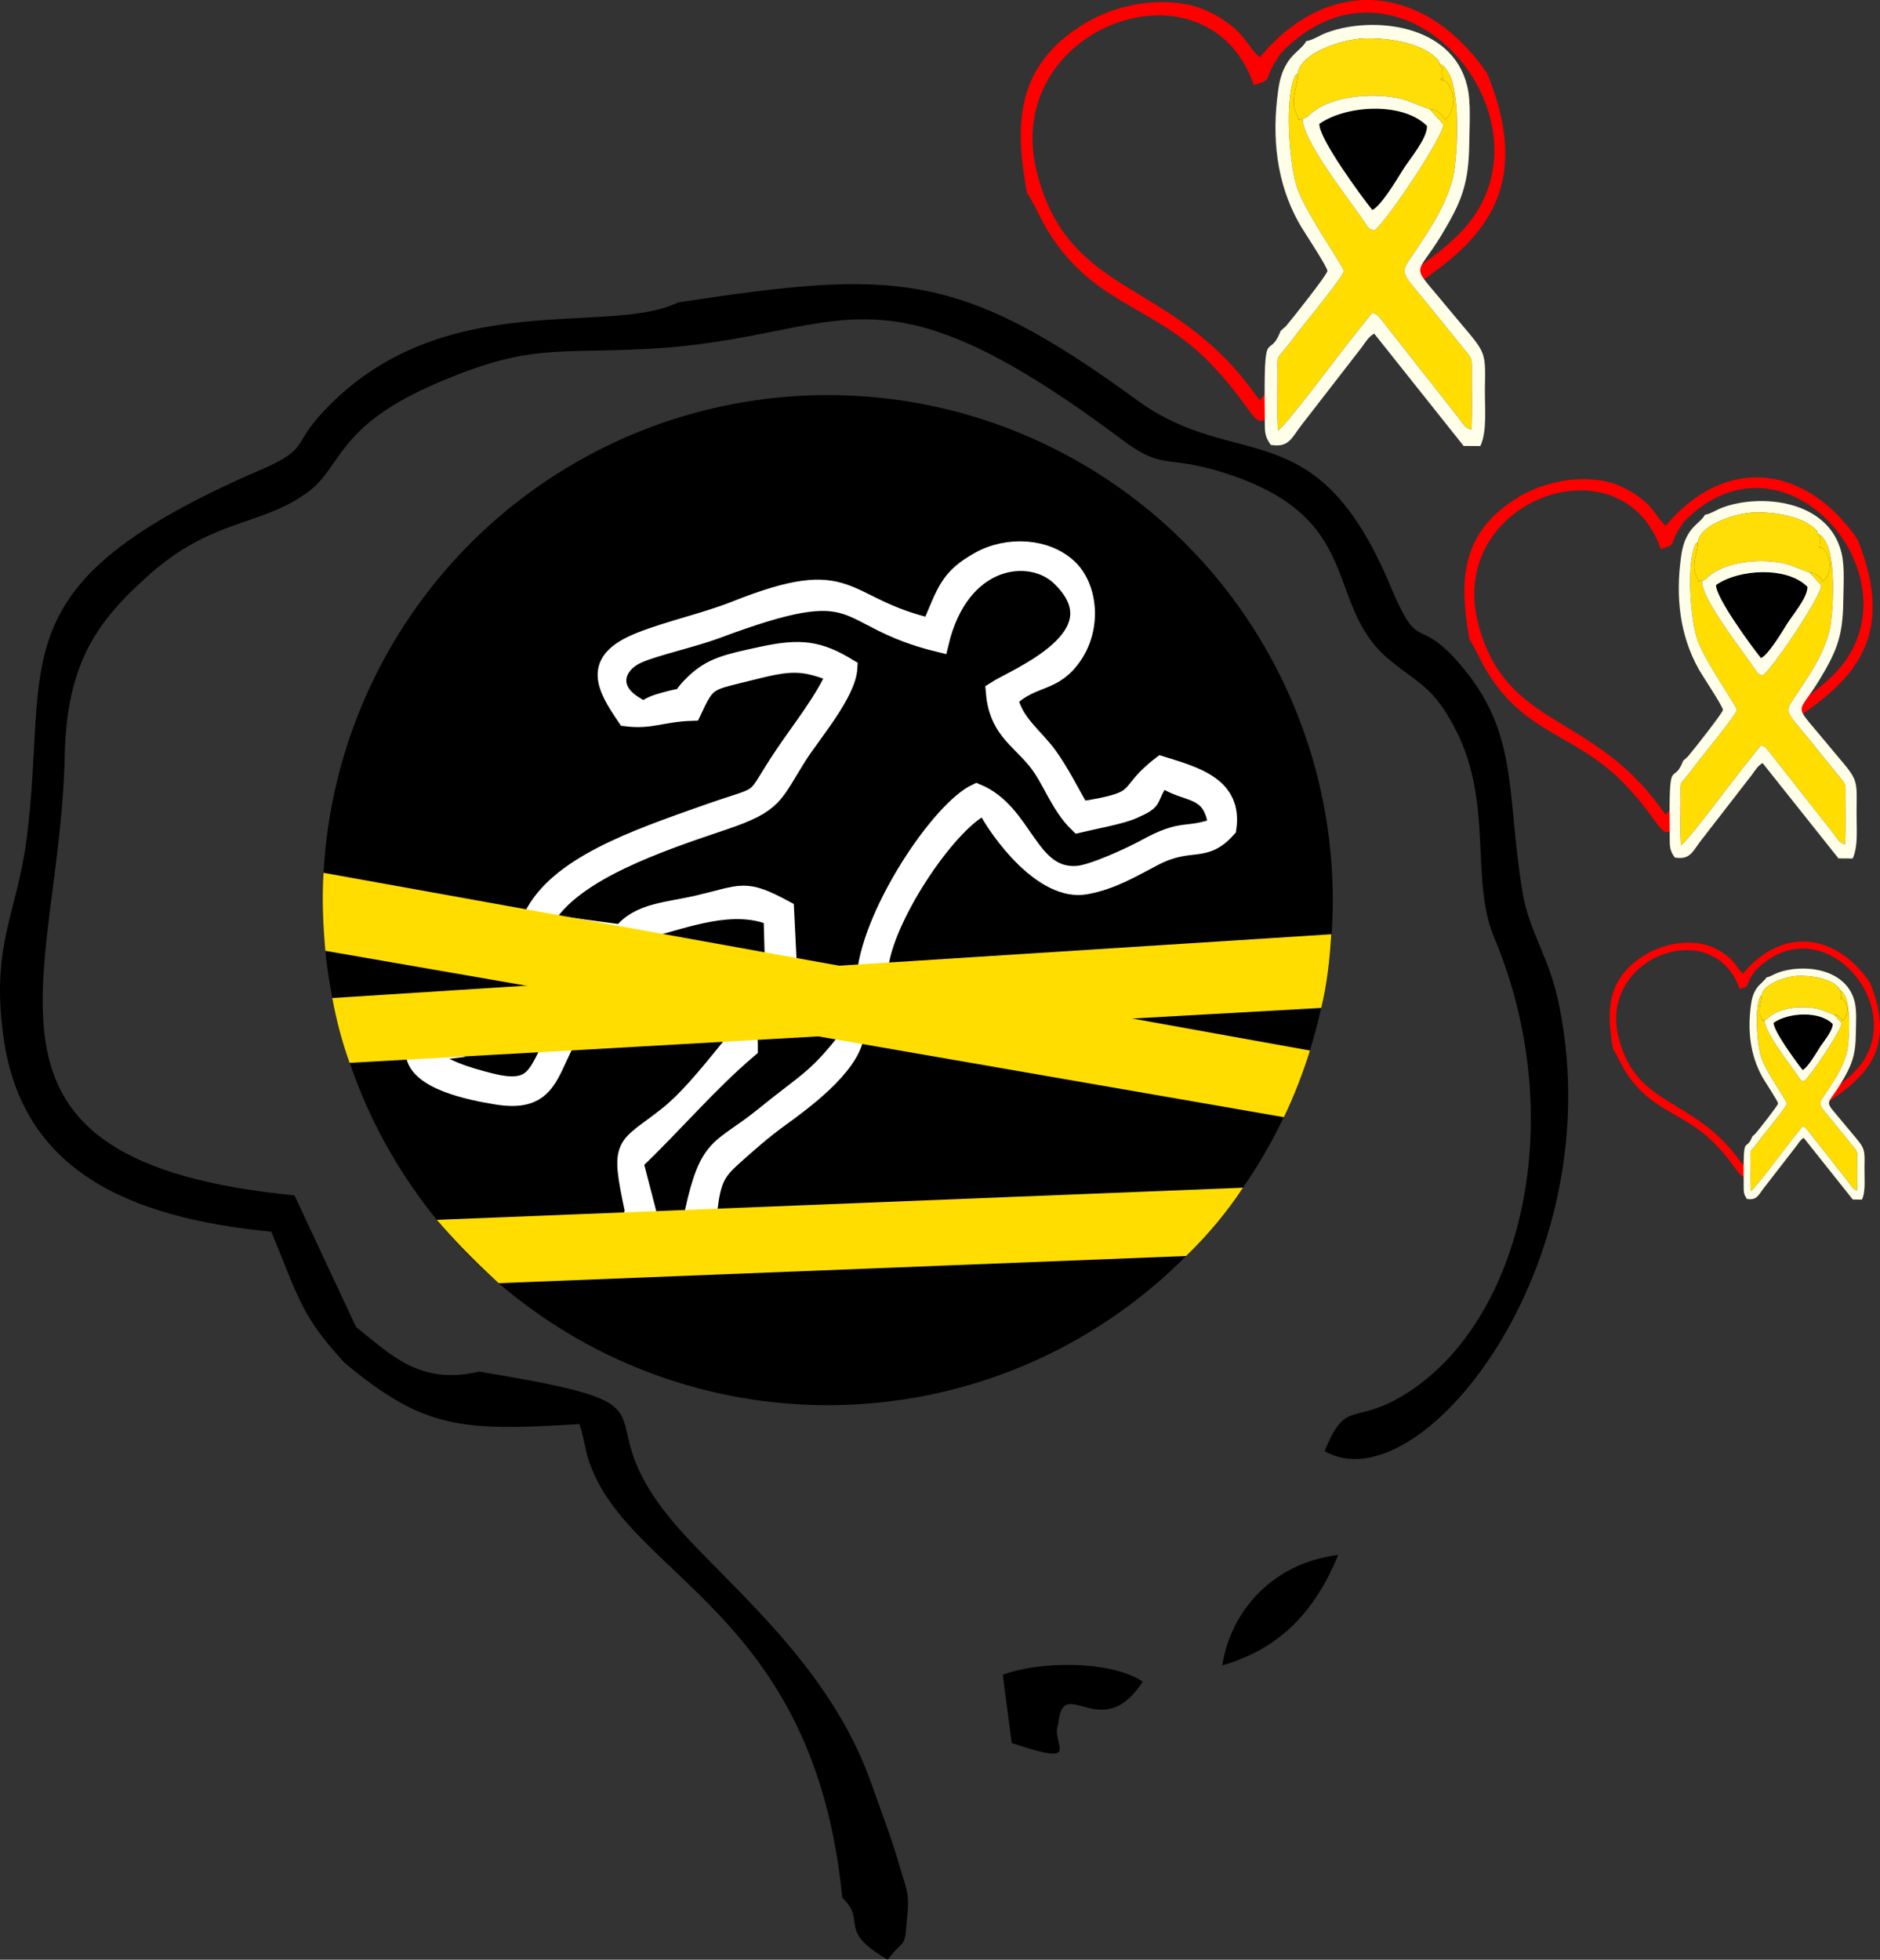<?xml version="1.0" encoding="UTF-8"?>
<!DOCTYPE svg PUBLIC "-//W3C//DTD SVG 1.1//EN" "http://www.w3.org/Graphics/SVG/1.1/DTD/svg11.dtd">
<!-- Creator: CorelDRAW 2019 (64 Bit) -->
<svg xmlns="http://www.w3.org/2000/svg" xml:space="preserve" width="287.8mm" height="299.955mm" version="1.1" style="shape-rendering:geometricPrecision; text-rendering:geometricPrecision; image-rendering:optimizeQuality; fill-rule:evenodd; clip-rule:evenodd"
viewBox="0 0 2279.35 2375.61"
 xmlns:xlink="http://www.w3.org/1999/xlink">
 <rect x="0" y="0" width="2279.35" height="2375.61" fill="#333333" stroke="none"/>
 <defs>
  <style type="text/css">
   <![CDATA[
    .str0 {stroke:white;stroke-width:22.35;stroke-miterlimit:22.926}
    .fil1 {fill:black}
    .fil5 {fill:#FEDE06}
    .fil4 {fill:#FEFEE9}
    .fil0 {fill:red}
    .fil3 {fill:#FFDD00}
    .fil2 {fill:white}
   ]]>
  </style>
 </defs>
 <g id="Camada_x0020_1">
  <path class="fil0" d="M1762.09 290.11c-29.03,28.91 -115.74,82.25 -136.07,96.26 -49.68,34.23 -60.35,50.35 -93.17,92.14l-5.44 6.71c-4.17,-5.02 -2.52,-3.06 -7.84,-10.35 -100.74,-138.11 -222.6,-113.34 -262.08,-264.38 -46.45,-177.75 206.07,-270.06 262.78,-107.38 26.55,-8.23 7.9,-4 33.05,-39.07 149.76,-154.77 353.9,96.19 208.78,226.08zm41.14 -200.99c-73.43,-107.36 -190.11,-122.33 -275.82,-19.62 -12.39,-9.96 -15.39,-23.43 -35.55,-39.18 -12.16,-9.49 -31.29,-20.7 -51.9,-24.81 -44.4,-8.84 -90.94,2.86 -123.48,22.19 -86.53,51.44 -86.18,124.65 -71.45,205.64 7.59,11.28 15.85,30.33 22.96,42.37 54.58,92.46 126.58,92.99 193.69,159.02 68.75,67.64 57.51,103.04 88.88,49.62 84.93,-144.64 351.91,-149.96 252.67,-395.24z"/>
  <circle class="fil1" cx="1003.63" cy="1091.18" r="612.24"/>
  <path class="fil0" d="M2217.41 823.19c-24.46,24.36 -97.52,69.3 -114.66,81.11 -41.86,28.84 -50.85,42.43 -78.51,77.64l-4.58 5.65c-3.51,-4.23 -2.13,-2.58 -6.61,-8.72 -84.88,-116.37 -187.57,-95.5 -220.84,-222.77 -39.14,-149.78 173.64,-227.56 221.43,-90.48 22.37,-6.93 6.66,-3.37 27.85,-32.92 126.2,-130.41 298.21,81.05 175.92,190.5zm34.67 -169.36c-61.87,-90.47 -160.19,-103.08 -232.42,-16.53 -10.44,-8.4 -12.96,-19.74 -29.96,-33.01 -10.24,-8 -26.37,-17.45 -43.73,-20.9 -37.41,-7.45 -76.63,2.41 -104.05,18.7 -72.92,43.34 -72.62,105.03 -60.21,173.28 6.4,9.5 13.35,25.56 19.35,35.7 45.99,77.91 106.66,78.36 163.21,134 57.93,56.99 48.46,86.82 74.89,41.81 71.56,-121.88 296.53,-126.36 212.91,-333.05z"/>
  <path class="fil1" d="M822.01 366.63c-84.25,41.8 -285.27,-21.48 -429.23,131.52 -40.12,42.65 -17.2,45.58 -76.93,71.46 -322.68,139.8 -255.51,228.7 -283.44,446.33 -11.89,92.67 -43.74,128.78 -28.24,241.06 22.37,161.82 150.32,219.06 324.8,236.14 34.6,84.3 37.17,102.49 88.37,158.55l14.41 -42.92 -74.72 -159.69c-424.65,-41.55 -284.22,-259.27 -278.57,-532.5 2.36,-114.64 40.84,-164.45 100.43,-218.1 78.19,-70.41 135.98,-59.83 193.08,-100.98 44.51,-32.08 33.6,-80.75 161.82,-134.84 108.43,-45.72 137.64,-33.87 250.63,-39.68 243.26,-12.51 268.64,-119.94 576.26,110.24 47.86,35.81 52.44,19.57 111.24,36.31 188.8,53.7 129.37,161.98 213.07,230.72 36.09,29.63 52.99,32.19 79.7,83.97 46.39,89.9 17.2,181.7 46.98,252.59 90.9,216.51 35.17,460.72 -104.1,550.83 -66.26,42.86 -74.74,5.26 -101.5,71.41 113.68,66.79 347.86,-222.36 284.65,-538.61 -12.51,-62.63 -36.24,-88.34 -44.75,-138.84 -20.21,-120.03 -3.33,-193.05 -76.7,-277.37 -52.54,-60.34 -47.7,-8.53 -83.68,-94.25 -90.11,-214.77 -185.72,-136.26 -307.09,-224.94 -217.18,-158.68 -295.06,-158.07 -556.46,-118.43zm-404.68 1285.08c96.52,80.45 141.24,83.58 285.08,74.59 5.45,15.35 6.77,30.41 11.46,44.43 47.53,142.23 273.33,181.75 307.31,529.7 30.88,29.58 -7.79,38.44 55.02,75.19 23.19,-30.04 19.94,-8.47 24.37,-60.02 1.86,-21.71 -3.69,-31.58 -9.51,-52.21 -9.53,-33.66 -22.16,-66.03 -35.33,-103.26 -49.3,-139.53 -168.86,-235.22 -231.3,-305.6 -132.42,-149.25 28.59,-146.96 -243.52,-191.81 -73.12,17.18 -108.01,-21.94 -149.18,-53.93l-14.41 42.92zm809.28 461.2c89.51,30.25 46.39,0.98 56.47,-22.9 5.7,-63.4 51.63,26.73 102.43,-51.46 -38.88,-26.08 -126.02,-25.05 -169.71,-8.24l10.81 82.6zm255.27 -94.02c73.43,-21.39 113.46,-68.53 140.65,-133.95 -79.61,9.65 -130.54,68.26 -140.65,133.95z"/>
  <path class="fil1" d="M660.25 1115.2l93.63 16.78c20.6,-26.73 55.71,-26.83 93.33,-35.71 53.39,-12.59 55.29,-20.05 104.35,6.39l3.18 64.06 95.45 13.64c8.37,-76.88 90.66,-199.15 133.83,-219.2 58.31,24.07 62.49,103.59 121.8,99.72 19.09,-1.25 66.28,-23.16 83.37,-32.56 46.7,-25.7 47.9,-11.78 86.97,-26.03 -6.28,-51.66 -38.41,-37.72 -67.45,-60.14 -20.48,28.53 -4.96,26.07 -35.84,39.67 -14.21,6.25 -48.67,12.55 -65.35,16.57 -23.75,-23.01 -32.76,-55.04 -51.36,-77.43 -22.61,-27.21 -46.33,-38.02 -49.93,-83.4 24.48,-16.14 154.88,-65.95 79.19,-138.5 -36.06,-34.55 -121.16,-25.76 -146.37,80.41 -128.55,-31.23 -84.97,-85.88 -270.71,-16.42 -27.34,10.22 -73.68,20.55 -94.42,29.56 -28.11,12.21 -37.16,41.58 -6.7,61.24 19.22,12.41 9.42,4.83 34,-2.23 47.86,-13.77 11.76,4.63 40.26,-22.97 21.52,-20.85 40.66,-24.62 83,-33.77 46.17,-9.97 68.36,-6.98 103.89,14.66 -1.72,30.89 -43.92,79.62 -60.66,105.97 -30.81,48.51 -27.54,58.24 -90.89,79.59 -75.52,25.46 -183.48,61.35 -216.57,120.09z"/>
  <path class="fil2 str0" d="M645.58 1112.24l14.67 2.95c33.09,-58.74 141.05,-94.63 216.57,-120.09 63.35,-21.35 60.09,-31.08 90.89,-79.59 16.74,-26.35 58.94,-75.08 60.66,-105.97 -35.54,-21.64 -57.73,-24.63 -103.89,-14.66 -42.34,9.15 -61.47,12.92 -83,33.77 -28.5,27.6 7.6,9.21 -40.26,22.97 -24.59,7.07 -14.79,14.64 -34,2.23 -30.46,-19.66 -21.41,-49.04 6.7,-61.24 20.74,-9.02 67.08,-19.35 94.42,-29.56 185.74,-69.46 142.16,-14.81 270.71,16.42 25.21,-106.17 110.31,-114.96 146.37,-80.41 75.68,72.55 -54.72,122.36 -79.19,138.5 3.6,45.37 27.32,56.18 49.93,83.4 18.61,22.39 27.61,54.42 51.36,77.43 16.67,-4.02 51.13,-10.32 65.35,-16.57 30.88,-13.59 15.36,-11.14 35.84,-39.67 29.04,22.43 61.17,8.48 67.45,60.14 -39.07,14.25 -40.27,0.33 -86.97,26.03 -17.09,9.4 -64.28,31.32 -83.37,32.56 -59.3,3.87 -63.49,-75.65 -121.8,-99.72 -43.17,20.05 -125.46,142.32 -133.83,219.2 2.45,-1.13 6.59,-5.39 7.39,-3.31l8.08 -5.83c0.24,-0.25 0.62,-1.62 0.63,-2.48 9.64,-63.39 85.96,-175.5 128.26,-192.81 16.91,33.18 71.03,106.51 122.09,97.06 32.11,-5.94 55.63,-20.58 82.18,-34.35 45.45,-23.59 60.6,-2.43 89.02,-34.41 7.45,-50.82 -37.32,-63.27 -79.98,-76.44 -47.21,36.27 -15.84,42.28 -97.66,54.99 -15.75,-26.93 -24.42,-45.87 -40.18,-67.53 -15.53,-21.34 -41.41,-39.51 -46.82,-68.59 30.41,-28.12 54.12,-16.85 78.26,-52.83 23.16,-34.52 17.93,-82.2 -6.01,-104.93 -26.48,-25.15 -73.05,-28.43 -108.05,-8.92 -37.39,20.83 -40.29,37.4 -58.91,80.74 -111.54,-26.35 -92.89,-78.16 -236.42,-21.15 -37.37,14.84 -80.46,23.89 -116.44,38.3 -58.74,23.54 -42.14,53.51 -16.3,91.48 30.36,3.8 42.94,-5.54 79.74,-6.74 18.63,-39.92 18.68,-35.81 71.92,-49.32 48.04,-12.18 62.6,-12.62 102.39,3.26 -13.71,32.09 -43.05,68.95 -62.62,98.05 -42.88,63.73 -15.7,44.31 -96.37,72.88 -82.98,29.4 -179.13,62.11 -208.79,124.76z"/>
  <path class="fil1" d="M899.15 1279.29c-49.23,41.81 -82.74,83.89 -130.48,129.28l16.66 64.23 55.79 -2.4c18.73,-86.04 32.39,-74.39 85.34,-117.43 52.49,-42.68 64.09,-44.62 103.8,-96.6l-109.7 2.29c-1.54,1.52 -3.58,3.65 -4.56,4.61l-16.85 16.02z"/>
  <path class="fil1" d="M668.5 1269.49l-154.42 6.57c19.78,19 51.45,28.78 80.92,36.13 51.73,12.9 55.14,-8.51 73.51,-42.7z"/>
  <path class="fil2 str0" d="M841.12 1470.4l13 4.73 4.4 -7.97c4.51,-37.79 10.08,-47.04 31.11,-65.83 17.85,-15.94 35.12,-31.23 54.73,-45.44 28.46,-20.6 84.66,-61.64 91.87,-99.38l-5.97 -0.15c-39.71,51.98 -51.31,53.91 -103.8,96.6 -52.95,43.04 -66.6,31.39 -85.34,117.43z"/>
  <path class="fil2 str0" d="M753.87 1131.98l17.01 2.31 11.25 -7.8c50.06,-13.05 106.41,-35.61 154.8,-15.42l1.49 52.56 16.32 3.09 -3.18 -64.06c-49.06,-26.44 -50.96,-18.98 -104.35,-6.39 -37.62,8.88 -72.73,8.98 -93.33,35.71z"/>
  <path class="fil2 str0" d="M514.07 1276.07l-11.06 1.36c3.69,32.28 66.58,45.21 100.12,50.54 54.94,8.72 60.9,-20.36 78.91,-57.98l-13.55 -0.49c-18.37,34.2 -21.78,55.6 -73.51,42.7 -29.46,-7.35 -61.14,-17.13 -80.92,-36.13z"/>
  <path class="fil2 str0" d="M768.91 1468.22l7.94 5.97 8.48 -1.39 -16.66 -64.23c47.74,-45.39 89.68,-95.48 138.91,-137.29 0,-14.95 1.16,-15.73 -12.98,-12.84 -23.99,29.09 -55.66,70.75 -84.66,93.77 -52.79,41.9 -59.49,29.69 -41.02,116z"/>
  <path class="fil3" d="M394.43 1152.61c-2.81,-31.52 -4.22,-63.05 -2.16,-94.57 398.66,71.83 797.33,143.65 1195.99,215.48 -8.85,28.07 -19.31,55.05 -31.65,80.77 -387.39,-67.22 -774.79,-134.45 -1162.18,-201.67z"/>
  <path class="fil3" d="M423.85 1288.42c-9.23,-25.87 -16.13,-52.07 -20.97,-78.55 403.75,-25.78 807.49,-51.55 1211.24,-77.33 -1.88,31.09 -5.4,60.95 -12.23,89.33 -392.56,21.64 -785.48,44.91 -1178.04,66.55z"/>
  <path class="fil3" d="M604.57 1555.51c-32.82,-30.11 -56.23,-54.8 -74.9,-76.75 325.78,-13 651.57,-26 977.35,-39 -19.34,29.31 -42.29,56.93 -68.96,82.82 -277.83,10.98 -555.66,21.95 -833.49,32.93z"/>
  <path class="fil0" d="M2244.23 1303.3c-16.2,16.13 -64.58,45.9 -75.93,53.71 -27.72,19.1 -33.68,28.1 -51.99,51.41l-3.04 3.74c-2.32,-2.8 -1.41,-1.71 -4.38,-5.78 -56.21,-77.07 -124.22,-63.25 -146.24,-147.53 -25.92,-99.19 114.99,-150.7 146.64,-59.92 14.81,-4.59 4.41,-2.23 18.44,-21.8 83.57,-86.36 197.48,53.68 116.5,126.16zm22.96 -112.16c-40.98,-59.91 -106.08,-68.26 -153.91,-10.95 -6.92,-5.56 -8.59,-13.07 -19.84,-21.86 -6.78,-5.3 -17.46,-11.55 -28.96,-13.84 -24.78,-4.93 -50.75,1.6 -68.9,12.38 -48.29,28.7 -48.09,69.56 -39.87,114.75 4.24,6.29 8.84,16.92 12.81,23.64 30.46,51.6 70.63,51.89 108.08,88.74 38.36,37.74 32.09,57.5 49.6,27.69 47.39,-80.71 196.37,-83.68 141,-220.55z"/>
  <g id="_2012138097840">
   <path class="fil3" d="M1733.3 132.33l16.4 18.09c3.34,11.03 -70.99,121.75 -83.55,128.92 -8.4,-2.78 -5.8,-1.51 -14.65,-14.39 -16.24,-23.64 -74.63,-97.78 -71.75,-121.64 -6.39,3.06 -7.61,-1.66 -4.53,3.09 -3.11,-10.15 -7.63,-12.62 -6.5,-26.86 0.93,-11.68 4.55,-18.62 4.8,-30.57 -5.14,4.89 -1.85,-1.72 -5.29,7.9 -11.05,30.86 -4.19,107.68 4.94,132.28 12.43,33.47 56.09,93.95 56.04,99.37 -0.06,6.42 -51.37,68.18 -59.41,79.2 -23.66,32.46 -21.1,17.5 -21.02,46.62 0.06,21.97 -0.91,45.54 0.51,67.3 6.37,-1.12 72.54,-89.72 85.22,-105.88l29.26 -36.75c7.6,3.47 4.54,1.31 10.55,7.89l94.09 119.62c4.57,5.77 7.17,12.74 15.65,13.94 1.14,-22.65 0.35,-45.8 0.44,-68.52 0.06,-14.41 1.11,-16.8 -6.99,-25.83l-45.64 -56.39c-37.05,-45.34 -34.9,-36.15 -14.11,-68.07 18.14,-27.85 32.99,-49 42.96,-82.79 6.26,-21.21 11.31,-105.95 -5.11,-131.61 -5,-7.82 -4.09,-6.57 -11.09,-10.84l4.63 7.52c-3.44,9.22 -0.24,-2.19 0.1,14.25 -0.46,-0.64 -8.55,-6.51 2.53,-0.46 5.84,3.19 10.01,17.89 10.25,19.41 1.58,10.19 -3.5,24.48 -10.39,27.74 -2,-5.55 -9.86,-12.75 -18.33,-12.55z"/>
   <path class="fil4" d="M1573.52 88.98c3.17,-24.55 52.95,-41.41 80.66,-42.42 23.96,-0.87 66.03,4.02 86.06,22.95 5.42,5.12 3.88,3.06 4.28,6.91 7,4.27 6.09,3.02 11.09,10.84 16.42,25.66 11.37,110.4 5.11,131.61 -9.97,33.79 -24.82,54.94 -42.96,82.79 -20.79,31.92 -22.93,22.72 14.11,68.07l45.64 56.39c8.1,9.03 7.05,11.43 6.99,25.83 -0.09,22.72 0.7,45.87 -0.44,68.52 -8.48,-1.19 -11.08,-8.16 -15.65,-13.94l-94.09 -119.62c-6.01,-6.58 -2.95,-4.42 -10.55,-7.89l-29.26 36.75c-12.67,16.16 -78.84,104.76 -85.22,105.88 -1.42,-21.76 -0.45,-45.33 -0.51,-67.3 -0.08,-29.12 -2.64,-14.16 21.02,-46.62 8.04,-11.02 59.35,-72.79 59.41,-79.2 0.05,-5.42 -43.6,-65.91 -56.04,-99.37 -9.14,-24.6 -15.99,-101.42 -4.94,-132.28 3.44,-9.62 0.14,-3.01 5.29,-7.9zm10.08 -39.04c-3.32,7.29 -15.12,14.25 -21.9,24.62 -7.54,11.54 -10.22,21.98 -12.14,35.94 -7.77,56.54 -1.93,110.95 25.24,159.72 5.57,10 34.92,53.7 34.61,58.3 -0.29,4.3 -41.37,56.39 -50.11,66.65l-6.62 5.96c-15.02,38.74 -20.58,-14 -19.24,103.13 0.21,18.41 -1.09,23.17 7.19,35.03 22.47,3.79 25.27,-8.73 37.96,-24.83l71.74 -92.57c5.48,-7.44 9.08,-13.9 15.82,-17.45l108.38 136.14 20.28 0.14c8.5,-18.01 5.19,-46.62 5.55,-69.72 0.79,-51.67 2.06,-40.31 -47.59,-100.83 -43.96,-53.58 -36.81,-32.43 -4.75,-85.75 24.04,-39.98 32.76,-61.52 33.33,-110.25 0.26,-22.28 2.35,-49.76 -2.41,-69.65 -18.17,-75.87 -114.83,-85.14 -169.3,-65.33 -11.13,4.05 -16.07,8.8 -26.02,10.75z"/>
   <path class="fil5" d="M1573.52 88.98c-0.26,11.96 -3.87,18.9 -4.8,30.57 -1.13,14.24 3.39,16.71 6.5,26.86 -3.08,-4.75 -1.86,-0.03 4.53,-3.09 4.36,0.63 6.41,-3.15 12.14,-7.63 25.65,-20.09 73.91,-23.29 105.12,-16.32 11.56,2.58 26.21,10.07 36.3,12.96 8.47,-0.21 16.33,7 18.33,12.55 6.89,-3.26 11.96,-17.56 10.39,-27.74 -0.24,-1.52 -4.41,-16.23 -10.25,-19.41 -11.08,-6.05 -2.99,-0.18 -2.53,0.46 -0.34,-16.43 -3.54,-5.03 -0.1,-14.25l-4.63 -7.52c-0.4,-3.85 1.13,-1.79 -4.28,-6.91 -20.03,-18.93 -62.09,-23.83 -86.06,-22.95 -27.71,1.01 -77.49,17.87 -80.66,42.42z"/>
   <path class="fil1" d="M1599.57 150.19c-0.49,18 51.16,88.17 64.2,104.34 9.85,-3.77 30.19,-37.26 36.94,-48.34 8.01,-13.13 29.47,-37.46 29.5,-53.38 -28.71,-29.5 -98.21,-25.65 -130.64,-2.61z"/>
   <path class="fil4" d="M1599.57 150.19c32.44,-23.03 101.93,-26.89 130.64,2.61 -0.03,15.92 -21.49,40.26 -29.5,53.38 -6.76,11.08 -27.1,44.56 -36.94,48.34 -13.04,-16.17 -64.69,-86.34 -64.2,-104.34zm-19.83 -6.87c-2.87,23.86 55.52,98 71.75,121.64 8.85,12.88 6.24,11.61 14.65,14.39 12.57,-7.17 86.89,-117.89 83.55,-128.92l-16.4 -18.09c-10.09,-2.89 -24.74,-10.38 -36.3,-12.96 -31.22,-6.97 -79.47,-3.77 -105.12,16.32 -5.73,4.48 -7.78,8.26 -12.14,7.63z"/>
  </g>
  <g id="_2012138102096">
   <path class="fil3" d="M2194.04 694.06l13.92 15.36c2.84,9.36 -60.25,103.34 -70.92,109.42 -7.13,-2.36 -4.92,-1.28 -12.43,-12.21 -13.78,-20.06 -63.34,-83 -60.9,-103.25 -5.43,2.6 -6.46,-1.41 -3.85,2.62 -2.64,-8.61 -6.48,-10.71 -5.52,-22.79 0.79,-9.91 3.86,-15.8 4.08,-25.95 -4.37,4.15 -1.57,-1.46 -4.49,6.7 -9.38,26.19 -3.56,91.4 4.2,112.28 10.55,28.41 47.61,79.75 47.56,84.35 -0.05,5.45 -43.6,57.87 -50.42,67.23 -20.08,27.55 -17.91,14.85 -17.84,39.57 0.05,18.65 -0.77,38.65 0.43,57.12 5.41,-0.95 61.58,-76.16 72.33,-89.87l24.83 -31.19c6.45,2.95 3.85,1.11 8.95,6.7l79.87 101.54c3.88,4.9 6.09,10.82 13.28,11.83 0.97,-19.22 0.3,-38.88 0.37,-58.16 0.05,-12.23 0.94,-14.26 -5.93,-21.93l-38.74 -47.86c-31.44,-38.49 -29.63,-30.68 -11.98,-57.77 15.4,-23.64 28,-41.59 36.47,-70.27 5.31,-18 9.6,-89.93 -4.34,-111.71 -4.25,-6.63 -3.47,-5.57 -9.41,-9.2l3.93 6.39c-2.92,7.83 -0.21,-1.85 0.08,12.09 -0.39,-0.54 -7.26,-5.52 2.15,-0.39 4.95,2.7 8.5,15.19 8.7,16.48 1.34,8.65 -2.97,20.78 -8.82,23.55 -1.7,-4.71 -8.37,-10.82 -15.56,-10.65z"/>
   <path class="fil4" d="M2058.42 657.26c2.69,-20.84 44.94,-35.15 68.47,-36.01 20.34,-0.74 56.05,3.41 73.05,19.48 4.6,4.34 3.3,2.6 3.64,5.86 5.94,3.63 5.17,2.57 9.41,9.2 13.94,21.78 9.65,93.71 4.34,111.71 -8.46,28.68 -21.07,46.63 -36.47,70.27 -17.65,27.09 -19.47,19.29 11.98,57.77l38.74 47.86c6.88,7.67 5.98,9.7 5.93,21.93 -0.08,19.29 0.59,38.94 -0.37,58.16 -7.19,-1.01 -9.41,-6.93 -13.28,-11.83l-79.87 -101.54c-5.1,-5.59 -2.51,-3.75 -8.95,-6.7l-24.83 31.19c-10.76,13.71 -66.92,88.92 -72.33,89.87 -1.2,-18.47 -0.38,-38.48 -0.43,-57.12 -0.07,-24.72 -2.24,-12.02 17.84,-39.57 6.82,-9.36 50.37,-61.78 50.42,-67.23 0.04,-4.6 -37.01,-55.94 -47.56,-84.35 -7.76,-20.88 -13.57,-86.08 -4.2,-112.28 2.92,-8.16 0.12,-2.55 4.49,-6.7zm8.55 -33.13c-2.82,6.19 -12.83,12.1 -18.59,20.9 -6.4,9.8 -8.68,18.66 -10.31,30.51 -6.6,47.99 -1.64,94.18 21.43,135.57 4.73,8.49 29.64,45.58 29.37,49.49 -0.24,3.65 -35.11,47.87 -42.54,56.57l-5.62 5.06c-12.75,32.88 -17.47,-11.89 -16.33,87.54 0.18,15.63 -0.92,19.67 6.1,29.73 19.07,3.22 21.45,-7.41 32.22,-21.08l60.89 -78.58c4.65,-6.31 7.7,-11.8 13.43,-14.81l91.99 115.56 17.22 0.12c7.22,-15.29 4.4,-39.57 4.71,-59.18 0.67,-43.86 1.75,-34.22 -40.4,-85.58 -37.31,-45.48 -31.24,-27.53 -4.03,-72.79 20.4,-33.93 27.81,-52.22 28.29,-93.58 0.22,-18.91 1.99,-42.24 -2.05,-59.12 -15.42,-64.39 -97.47,-72.27 -143.7,-55.46 -9.45,3.43 -13.64,7.47 -22.09,9.12z"/>
   <path class="fil5" d="M2058.42 657.26c-0.22,10.15 -3.29,16.04 -4.08,25.95 -0.96,12.08 2.88,14.18 5.52,22.79 -2.61,-4.04 -1.58,-0.02 3.85,-2.62 3.7,0.53 5.44,-2.67 10.3,-6.48 21.78,-17.05 62.73,-19.77 89.23,-13.85 9.81,2.19 22.24,8.55 30.81,11 7.19,-0.18 13.86,5.94 15.56,10.65 5.84,-2.77 10.15,-14.9 8.82,-23.55 -0.2,-1.29 -3.74,-13.77 -8.7,-16.48 -9.4,-5.13 -2.54,-0.15 -2.15,0.39 -0.29,-13.95 -3,-4.27 -0.08,-12.09l-3.93 -6.39c-0.34,-3.26 0.96,-1.52 -3.64,-5.86 -17,-16.07 -52.71,-20.22 -73.05,-19.48 -23.52,0.86 -65.77,15.17 -68.47,36.01z"/>
   <path class="fil1" d="M2080.53 709.21c-0.42,15.27 43.42,74.84 54.49,88.56 8.36,-3.2 25.62,-31.63 31.36,-41.03 6.8,-11.14 25.01,-31.8 25.04,-45.31 -24.37,-25.04 -83.36,-21.77 -110.89,-2.22z"/>
   <path class="fil4" d="M2080.53 709.21c27.54,-19.55 86.52,-22.82 110.89,2.22 -0.03,13.51 -18.24,34.17 -25.04,45.31 -5.74,9.4 -23,37.83 -31.36,41.03 -11.07,-13.72 -54.91,-73.29 -54.49,-88.56zm-16.83 -5.83c-2.44,20.25 47.12,83.18 60.9,103.25 7.51,10.93 5.3,9.85 12.43,12.21 10.67,-6.08 73.75,-100.06 70.92,-109.42l-13.92 -15.36c-8.56,-2.46 -21,-8.81 -30.81,-11 -26.5,-5.92 -67.45,-3.2 -89.23,13.85 -4.86,3.81 -6.6,7.01 -10.3,6.48z"/>
  </g>
  <g id="_2012138104048">
   <path class="fil3" d="M2223.71 1230.11l9 9.93c1.83,6.05 -38.94,66.79 -45.84,70.72 -4.61,-1.53 -3.18,-0.83 -8.04,-7.89 -8.91,-12.97 -40.94,-53.64 -39.36,-66.73 -3.51,1.68 -4.17,-0.91 -2.49,1.7 -1.71,-5.57 -4.19,-6.92 -3.56,-14.73 0.51,-6.41 2.5,-10.21 2.64,-16.77 -2.82,2.68 -1.01,-0.94 -2.9,4.33 -6.06,16.93 -2.3,59.07 2.71,72.57 6.82,18.36 30.77,51.54 30.74,54.52 -0.03,3.52 -28.18,37.4 -32.59,43.45 -12.98,17.81 -11.58,9.6 -11.53,25.57 0.04,12.05 -0.5,24.98 0.28,36.92 3.5,-0.62 39.8,-49.22 46.75,-58.09l16.05 -20.16c4.17,1.91 2.49,0.72 5.79,4.33l51.62 65.63c2.51,3.17 3.94,6.99 8.59,7.65 0.62,-12.43 0.19,-25.13 0.24,-37.59 0.03,-7.9 0.61,-9.22 -3.83,-14.17l-25.04 -30.94c-20.32,-24.88 -19.15,-19.83 -7.74,-37.34 9.95,-15.28 18.1,-26.88 23.57,-45.42 3.43,-11.64 6.21,-58.12 -2.8,-72.2 -2.75,-4.29 -2.24,-3.6 -6.08,-5.95l2.54 4.13c-1.89,5.06 -0.13,-1.2 0.05,7.82 -0.25,-0.35 -4.69,-3.57 1.39,-0.25 3.2,1.75 5.49,9.82 5.62,10.65 0.86,5.59 -1.92,13.43 -5.7,15.22 -1.1,-3.04 -5.41,-7 -10.06,-6.88z"/>
   <path class="fil4" d="M2136.05 1206.32c1.74,-13.47 29.05,-22.72 44.25,-23.27 13.15,-0.48 36.22,2.21 47.21,12.59 2.97,2.81 2.13,1.68 2.35,3.79 3.84,2.34 3.34,1.66 6.08,5.95 9.01,14.08 6.24,60.57 2.8,72.2 -5.47,18.54 -13.62,30.14 -23.57,45.42 -11.41,17.51 -12.58,12.47 7.74,37.34l25.04 30.94c4.44,4.96 3.87,6.27 3.83,14.17 -0.05,12.47 0.38,25.17 -0.24,37.59 -4.65,-0.66 -6.08,-4.48 -8.59,-7.65l-51.62 -65.63c-3.3,-3.61 -1.62,-2.42 -5.79,-4.33l-16.05 20.16c-6.95,8.86 -43.25,57.47 -46.75,58.09 -0.78,-11.94 -0.24,-24.87 -0.28,-36.92 -0.05,-15.98 -1.45,-7.77 11.53,-25.57 4.41,-6.05 32.56,-39.93 32.59,-43.45 0.03,-2.97 -23.92,-36.16 -30.74,-54.52 -5.01,-13.49 -8.77,-55.64 -2.71,-72.57 1.89,-5.28 0.08,-1.65 2.9,-4.33zm5.53 -21.42c-1.82,4 -8.29,7.82 -12.01,13.51 -4.13,6.33 -5.61,12.06 -6.66,19.72 -4.26,31.02 -1.06,60.87 13.85,87.62 3.06,5.49 19.16,29.46 18.99,31.99 -0.16,2.36 -22.7,30.94 -27.49,36.57l-3.63 3.27c-8.24,21.25 -11.29,-7.68 -10.56,56.58 0.11,10.1 -0.6,12.71 3.94,19.22 12.32,2.08 13.86,-4.79 20.83,-13.62l39.36 -50.79c3,-4.08 4.98,-7.62 8.68,-9.57l59.46 74.69 11.13 0.08c4.67,-9.88 2.85,-25.58 3.04,-38.25 0.44,-28.35 1.13,-22.12 -26.11,-55.32 -24.12,-29.39 -20.19,-17.79 -2.6,-47.04 13.19,-21.93 17.97,-33.75 18.28,-60.49 0.14,-12.22 1.29,-27.3 -1.32,-38.21 -9.97,-41.62 -63,-46.71 -92.88,-35.84 -6.11,2.22 -8.82,4.83 -14.28,5.9z"/>
   <path class="fil5" d="M2136.05 1206.32c-0.14,6.56 -2.12,10.37 -2.64,16.77 -0.62,7.81 1.86,9.17 3.56,14.73 -1.69,-2.61 -1.02,-0.02 2.49,-1.7 2.39,0.34 3.51,-1.73 6.66,-4.19 14.07,-11.02 40.54,-12.78 57.67,-8.95 6.34,1.42 14.38,5.52 19.91,7.11 4.65,-0.11 8.96,3.84 10.06,6.88 3.78,-1.79 6.56,-9.63 5.7,-15.22 -0.13,-0.83 -2.42,-8.9 -5.62,-10.65 -6.08,-3.32 -1.64,-0.1 -1.39,0.25 -0.19,-9.02 -1.94,-2.76 -0.05,-7.82l-2.54 -4.13c-0.22,-2.11 0.62,-0.98 -2.35,-3.79 -10.99,-10.39 -34.07,-13.07 -47.21,-12.59 -15.2,0.55 -42.51,9.81 -44.25,23.27z"/>
   <path class="fil1" d="M2150.34 1239.9c-0.27,9.87 28.07,48.37 35.22,57.24 5.4,-2.07 16.56,-20.44 20.27,-26.52 4.4,-7.2 16.17,-20.55 16.19,-29.29 -15.75,-16.19 -53.88,-14.07 -71.67,-1.43z"/>
   <path class="fil4" d="M2150.34 1239.9c17.8,-12.64 55.92,-14.75 71.67,1.43 -0.02,8.73 -11.79,22.08 -16.19,29.29 -3.71,6.08 -14.87,24.45 -20.27,26.52 -7.15,-8.87 -35.49,-47.37 -35.22,-57.24zm-10.88 -3.77c-1.58,13.09 30.46,53.76 39.36,66.73 4.85,7.06 3.43,6.37 8.04,7.89 6.9,-3.93 47.67,-64.67 45.84,-70.72l-9 -9.93c-5.53,-1.59 -13.57,-5.7 -19.91,-7.11 -17.13,-3.83 -43.6,-2.07 -57.67,8.95 -3.14,2.46 -4.27,4.53 -6.66,4.19z"/>
  </g>
 </g>
</svg>
